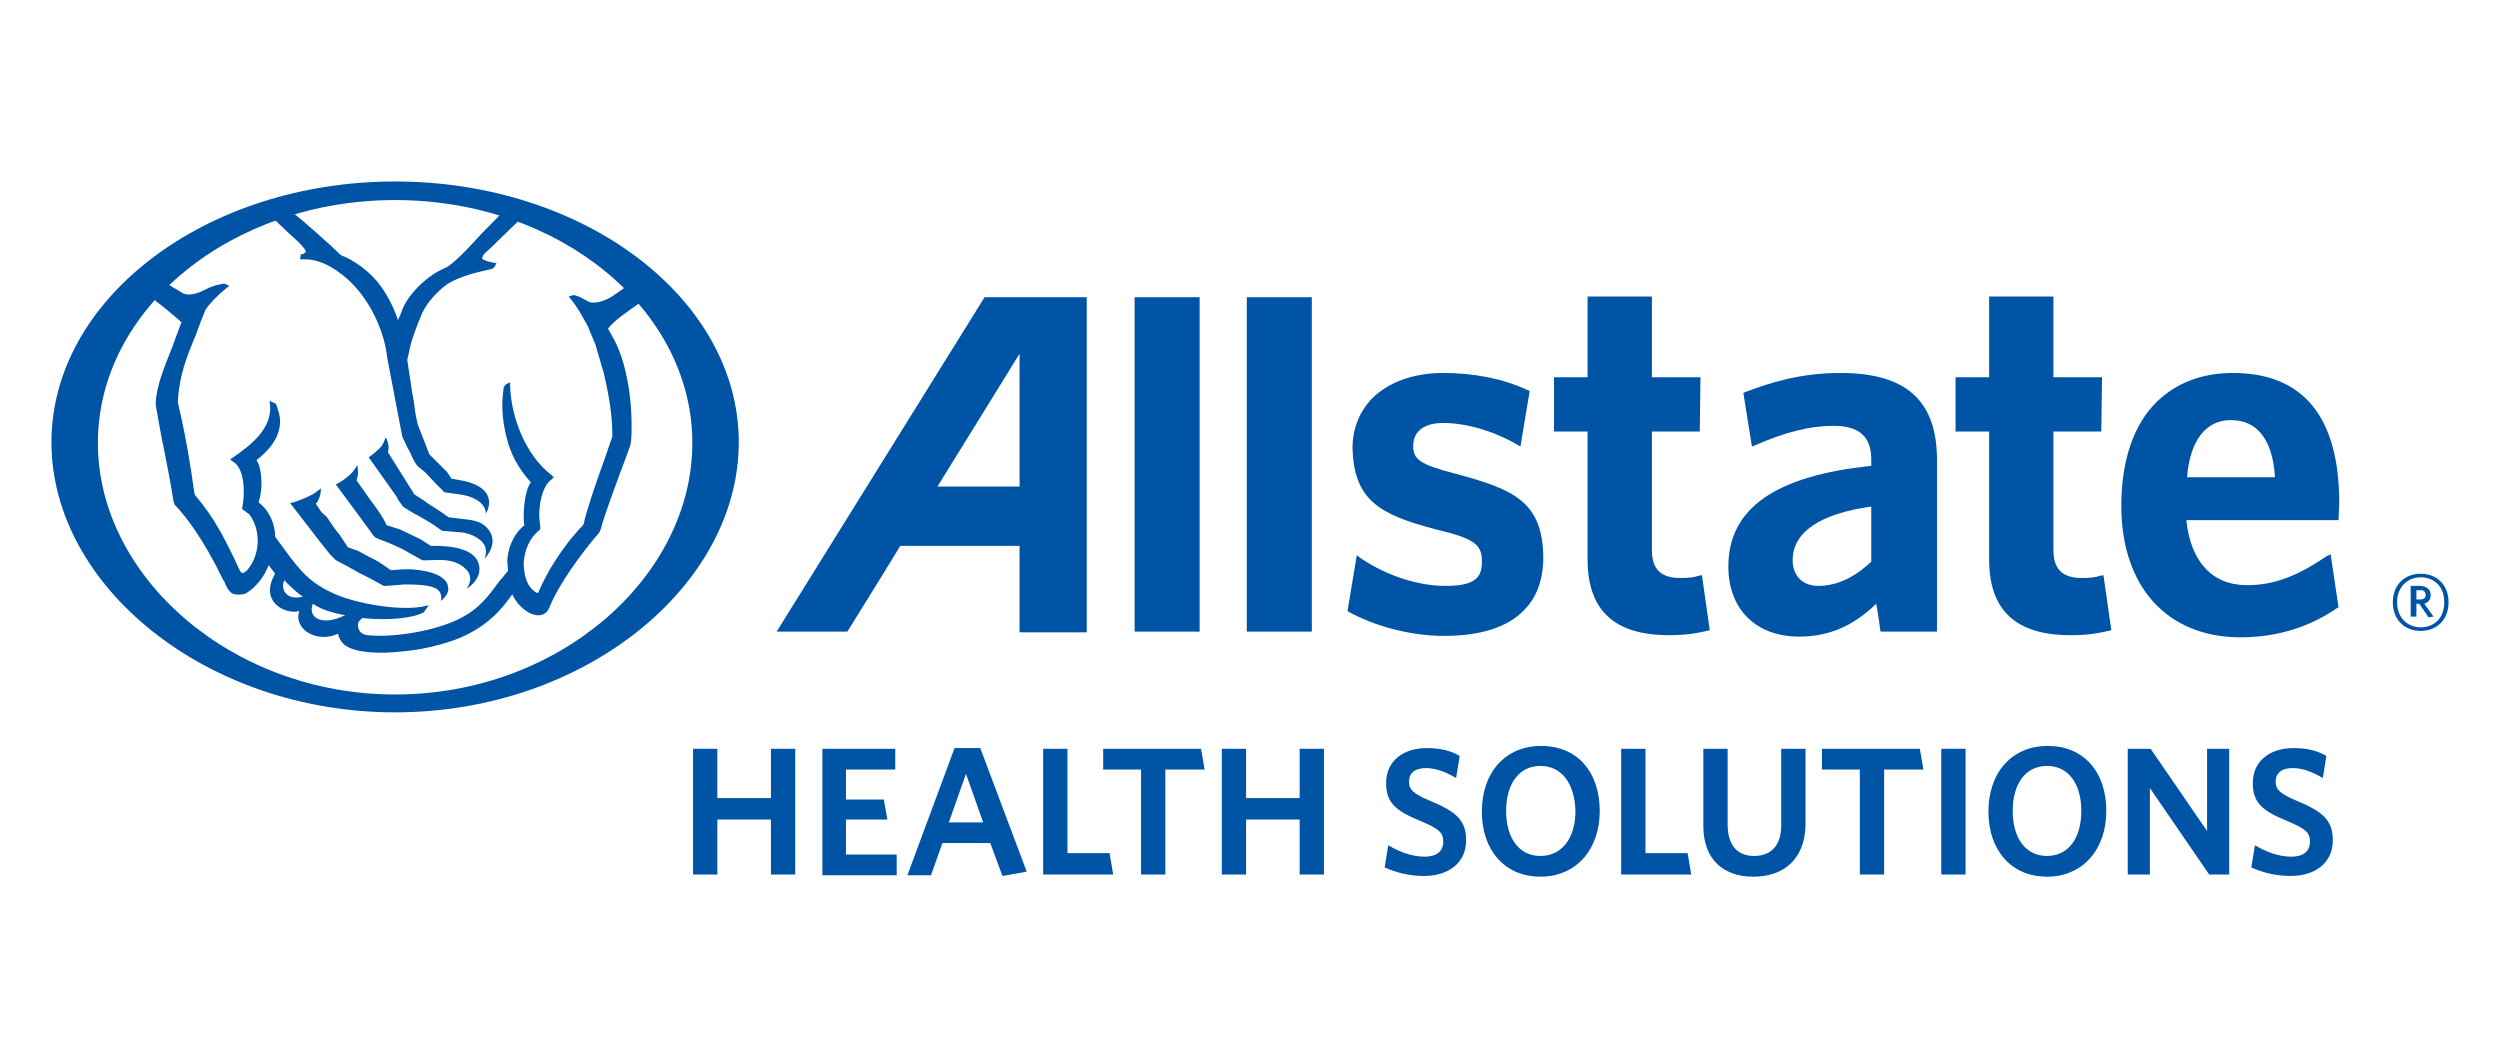 <?xml version="1.0" encoding="utf-8"?>
<!-- Generator: Adobe Illustrator 26.5.0, SVG Export Plug-In . SVG Version: 6.00 Build 0)  -->
<svg version="1.1" id="Layer_1" xmlns="http://www.w3.org/2000/svg" xmlns:xlink="http://www.w3.org/1999/xlink" x="0px" y="0px"
	 viewBox="0 0 349.9 148.1" enable-background="new 0 0 349.9 148.1" xml:space="preserve">
<g>
	<path fill="#0054A6" d="M137.8,41.6l-29.1,46.8h9.9c0,0,7.2-11.6,7.4-12h16.7v12.1h9.4V41.6H137.8z M142.7,68.1h-11.5
		c0.7-1.1,11.5-18.6,11.5-18.6V68.1z"/>
	<rect x="158.8" y="41.6" fill="#0054A6" width="9.1" height="46.8"/>
	<rect x="174.5" y="41.6" fill="#0054A6" width="9.1" height="46.8"/>
	<path fill="#0054A6" d="M203.7,66.3c-5-1.3-6-2-5.9-4.1c0.1-1.9,1.6-3,4.2-3c3.2,0,7,1.1,10.3,3l0.5,0.3l1.3-7.8l-0.3-0.1
		c-3.4-1.6-7.5-2.4-11.8-2.4c-4.2,0-7.7,1.3-10,3.6c-1.8,1.9-2.7,4.3-2.7,6.9c0.2,7.2,3.6,9.3,11.7,11.4c5.4,1.3,6.5,2.1,6.4,4.7
		c0,2.3-1.4,3.2-5.1,3.2c-3.8,0-8.2-1.4-11.9-3.9l-0.5-0.4l-1.3,7.8l0.3,0.2c2.9,1.6,7.9,3.3,13.2,3.3c5.1,0,8.9-1.2,11.2-3.6
		c1.8-1.8,2.7-4.3,2.7-7.4C215.9,70.3,212,68.5,203.7,66.3z"/>
	<path fill="#0054A6" d="M238.2,80.5l-0.5,0.1c-0.6,0.2-1.4,0.3-2.5,0.3c-2.7,0-4-1.2-4-3.9c0,0,0-15.8,0-16.6c0.7,0,6.7,0,6.7,0
		l0.1-7.6c0,0-6.1,0-6.8,0c0-0.8,0-11.3,0-11.3h-9c0,0,0,10.5,0,11.3c-0.7,0-4.7,0-4.7,0v7.6c0,0,4,0,4.7,0c0,0.8,0,17.9,0,17.9
		c0,7.1,3.7,10.6,11.4,10.6c2.5,0,4-0.3,5.3-0.6l0.4-0.1L238.2,80.5z"/>
	<path fill="#0054A6" d="M257.6,52.2c-5.7,0-10,1.4-13.4,2.7L244,55l1.2,7.5l0.5-0.2c4.1-1.8,7.6-2.7,10.9-2.7
		c3.6,0,5.3,1.5,5.3,4.7c0,0,0,0.5,0,0.9c-13.5,1.4-20,6-20,14.1c0,6,3.9,9.8,9.9,9.8c4.2,0,7.6-1.5,10.8-4.6c0.2,1,0.6,3.9,0.6,3.9
		h7.9V64.1C271,56,266.7,52.2,257.6,52.2z M254.5,82c-2.2,0-3.6-1.4-3.6-3.6c0-3.9,3.8-6.5,11-7.5v7.7C259.6,80.8,257.1,82,254.5,82
		z"/>
	<path fill="#0054A6" d="M294.4,80.5l-0.5,0.1c-0.6,0.2-1.4,0.3-2.5,0.3c-2.7,0-4-1.2-4-3.9c0,0,0-15.8,0-16.6c0.8,0,6.7,0,6.7,0
		l0.1-7.6c0,0-6.1,0-6.8,0c0-0.8,0-11.3,0-11.3h-9c0,0,0,10.5,0,11.3c-0.7,0-4.7,0-4.7,0v7.6c0,0,4,0,4.7,0c0,0.8,0,17.9,0,17.9
		c0,7.1,3.7,10.6,11.4,10.6c2.5,0,4-0.3,5.3-0.6l0.4-0.1L294.4,80.5z"/>
	<path fill="#0054A6" d="M325.7,77.8c-4.1,2.8-7.4,4.1-11.2,4.1c-4.9,0-7.9-3.3-8.5-9.1c0.9,0,21.3,0,21.3,0l0.1-2.4
		c0-12-5-18.2-14.9-18.2c-4.3,0-7.9,1.4-10.6,4c-3.3,3.2-5,8.3-5,14.6c0,11.3,6.4,18.4,16.7,18.4c5,0,9.6-1.4,13.5-4.1l0.2-0.1
		l-1.1-7.4L325.7,77.8z M306.1,66.8c0.4-5.1,2.6-8,6.1-8c4.7,0,6,4.3,6.2,8H306.1z"/>
</g>
<g>
	<g>
		<g>
			<path fill="#0054A6" d="M55.3,25.4c-26.5,0-48.1,16.4-48.1,36.5s21.6,37.8,48.1,37.8s48.1-17.7,48.1-37.8
				C103.4,41.8,81.8,25.4,55.3,25.4z M55.3,97.2c-22.9,0-41.6-16.5-41.6-35.2c0-18.8,18.7-34,41.6-34c23,0,41.6,15.3,41.6,34
				C96.9,80.7,78.3,97.2,55.3,97.2z"/>
		</g>
	</g>
	<g>
		<g>
			<g>
				<g>
					<g>
						<g>
							<path id="SVGID_1_" fill="#0054A6" d="M46.2,77.6l0.8,0.8l1.7,0.9l1.6,0.9l0.2,0.1l1.2,0.6l2,1.1c0.1,0,0.4,0,0.4,0l2.5-0.2
								c1.4,0,3.1,0,4.3,0.5c1.2,0.6,0.8,1.8,0.8,1.8s1.3-0.9,1-2c-0.1-0.9-1.2-2.1-4.9-2.4c-1.2-0.1-2.9,0.1-2.9,0.1s-0.1,0-0.2,0
								l-1.6-1.1l-0.7-0.4c-0.1,0-2.3-1.2-2.3-1.2l-1.4-0.5l0,0l-1.2-1.8L47,74.2l-1.3-1.9L45,71.7l-0.8-1.2c0.1,0,0.8-1,0.7-2.2
								c-0.1,0.2-0.2,0.2-0.7,0.6s-2.1,1.1-3.1,1.4l-0.5,0.1l3.7,4.8L46.2,77.6z M52.2,74.9l0.3,0.3c0.1,0.1,1.7,0.7,1.7,0.7
								c1,0.4,2.5,1.1,3.1,1.5l1.8,1c0.1,0.1,1.9-0.1,3.1,0c1.5,0.1,2.6,0.7,3.3,1.6c0.8,1.2-0.2,2.4-0.2,2.4l0,0
								c0.2-0.1,1.9-1.2,1.8-2.9c-0.1-1.6-1.5-3.2-6.8-3.1l-1.4-0.9l-0.4-0.2L56,74.1l-1.9-0.6l0,0c0-0.1-0.4-0.8-0.4-0.8
								c-0.6-1.1-1.5-2.2-2.2-3.2l-0.2-0.3c0,0-1.3-1.8-1.4-2c0.4-0.9,0.1-2.1,0.1-2.1s-0.2,0.4-0.6,0.9c-0.4,0.5-1.3,1.2-2,1.6
								L47,67.8l4.8,6.5L52.2,74.9z M54.3,63.3c0.3-1-0.3-2.1-0.3-2.1l-0.3,0.7c-0.2,0.6-0.9,1.2-1.8,1.9L51.6,64l3.9,5.5l0.2,0.4
								l0.7,1c0.1,0.1,1.6,1,1.6,1l0.6,0.3l1.7,1l1.6,1.1H62l2.4,0.2c1.4,0.1,2.3,0.7,2.7,1c1.5,1.1,0.7,2.7,0.7,2.7s2-1.9,0.7-3.9
								c-0.5-0.7-1.2-1.4-3.2-1.6c0,0-2.4-0.3-2.5-0.3l0,0l-1.3-0.9l-1.7-1.1l-0.4-0.3L58,69.2L54.3,63.3z M38.3,30.6
								c0.1,0.1,0.5,0.5,0.5,0.5l1.9,1.8l1.1,1c0.8,0.8,1,1.2,1,1.3c0,0.2-0.2,0.2-0.3,0.3s-0.4,0.1-0.4,0.1L42,36.3h0.5
								c2.6-0.1,5,1.7,6.5,3.1c2.7,2.6,4.8,6.8,5.2,10.7l2.1,11l0.8,1.7l0.2,0.3l0.3,0.7c0.3,0.7,0.8,1.4,0.8,1.4l1.1,0.9l1.5,1.6
								l0.5,0.5l0.7,0.7c0.1,0,2.2,0.3,2.2,0.3c3.8,0.6,3.6,2.7,3.6,2.7s2.2-3.4-3.1-4.6L63.2,67l0,0l-0.6-0.9
								c-0.1-0.1-0.2-0.2-0.2-0.2l-1.6-1.6l-0.7-0.7l-0.7-1.8l-0.9-2.3c-0.2-0.7-0.4-1.8-0.6-3.4c0-0.1-0.2-1.1-0.2-1.1L57,50.4
								c0-0.1,0.2-0.9,0.2-0.9c0.3-1.7,1-3.6,1.9-5.7c1.2-2.5,3.6-4.1,3.6-4.1c1.8-1.1,4.5-1.7,5.9-2c0.5-0.1,0.7-0.4,0.8-0.7
								l0.1-0.2h-0.2c-0.8-0.1-1.7-0.4-1.8-0.6v-0.1c0-0.1,0.1-0.4,0.3-0.6l1.2-1.1l0.7-0.7c0,0,2.8-2.7,3.2-3.1l-2.6-0.9
								c-0.3,0.4-2.9,3-2.9,3c-1.9,2.1-4.1,4.4-5.1,4.8c-2.4,1-4.9,3.4-5.9,5.6c0,0-0.4,1.1-0.7,1.7c-0.7-2.1-1.7-3.9-2.9-5.4
								c-1.4-1.6-3.1-2.9-5.1-3.7c-1.1-1.1-4.9-4.5-6.9-6.1L38.3,30.6z M48.3,86.1c-3.4,1.7-5.3,0.2-4.5-1.6
								C44.9,85.3,46.6,85.8,48.3,86.1z M42.4,83.5c-2.3,0.6-3.2-1-2.6-2.3C40.2,81.7,41.8,83.2,42.4,83.5z M21.4,41.8
								c0.2,0.1,0.6,0.5,0.6,0.5c0.1,0,3,2.4,3.4,2.8c-0.1,0.2-1.3,3.5-1.3,3.5c-1.1,2.7-2.2,5.5-2.3,7.7v0.4c0,0.1,0.9,5,0.9,5
								l0.1,0.4c0.5,2.6,1.1,5.5,1.4,7.6c0.1,0.6,0.2,1,0.4,1.1c1.4,1.5,3.8,4.5,6.6,10.3c0.1,0.1,0.1,0.2,0.2,0.3
								c0.3,0.8,0.6,1.3,1,1.6c0.5,0.3,1.5,0.3,2.1,0c1.4-0.9,2.5-2.3,3.1-3.9c0.2,0.3,0.8,1,0.9,1.2c-2.4,4.2,1.9,5.8,3.4,5.2
								c-0.9,2.5,2.4,4.6,5.4,3.2c0.4,1.7,1.7,2.1,3,2.4c1.2,0.2,2.9,0.4,5.7,0.1c4.1-0.3,7.9-1.6,9.4-2.4c3.2-1.6,4.9-3.7,6-5.2
								c0,0,0.2-0.3,0.3-0.4c0.3,0.6,0.7,1.2,1.1,1.6c1,1,2,1.4,2.8,1.3c0.6-0.1,1-0.4,1.3-1.1c1.4-3.4,4.5-7.6,7-10.5l0,0l0.2-0.5
								c0.5-2,2.4-7,3.4-9.7l0.7-1.9l0.1-0.5c0.1-0.8,0.1-1.5,0.1-2.3c0-3.5-0.5-6.8-1.4-9.6c-0.5-1.4-0.9-2.3-1.4-3.1L85.1,46
								c0.7-1,2.7-2.4,4.3-3.5l0.1-0.1l-2-2.2c-0.1,0.1-1.4,1-1.4,1c-1.4,1-2.9,1.4-3.8,1c-0.1-0.1-1.3-0.7-1.3-0.7
								c-0.1,0-0.3-0.1-0.3-0.1l-0.4-0.1l-0.4,0.1l-0.3,0.1L80,42c0.8,1,1.3,1.9,1.9,3l0.4,0.7l0.3,0.8l0.1,0.2l0.5,1.2l0.1,0.2
								l0.2,0.7l1,3.4c0.8,3.4,1.2,6.2,1.2,8.6l0,0v0.3l-1.1,3.2c-1.2,3.3-2.6,7.4-2.9,9l-0.1,0.2c-3.1,3.2-5.3,7.1-6.2,9.3
								C75.3,83,75.2,83,75.2,83c-0.1,0-0.5-0.3-0.7-0.5c-0.8-0.7-1.2-2.2-1.2-3.7c0.1-1.9,0.9-3.6,2.2-4.6c0.2-0.2,0.1-0.5,0.1-0.7
								c-0.4-2.2,0.2-5.5,1.6-6.4l0.3-0.3l-0.3-0.3c-3.8-2.9-5.7-8.4-5.8-12.5v-0.5l-0.6,0.3c-0.1,0.1-0.3,0.4-0.3,0.4
								c-0.1,0.8-0.2,1.6-0.2,2.4c0,2.1,0.4,3.9,0.6,4.6c0.5,2.2,1.6,4.3,3.3,6.2c0,0,0,0,0.1,0.1c-0.7,0.9-1,3.1-1,4.7
								c0,0.5,0,1,0.1,1.3C71.6,75,71.1,77,71,78.4l0.1,1.5L70.2,81L70,81.2c-1.7,2.3-2.9,4-5.7,5.4c-3.1,1.6-9,2.7-12.9,2.3
								c-1.4-0.2-1.3-1.4-1.3-1.5c0-0.2,0.1-0.4,0.2-0.5c0,0,0.3-0.3,0.4-0.4c3.7,0.4,7.2,0,8.6-0.8c0.1-0.1,0.5-0.7,0.5-0.7
								l0.2-0.3l-0.4,0.1c-3.1,0.8-9.3-0.2-12.6-1.6c-3.6-1.6-4.8-3-7.7-7l-0.8-1.1c0-1.1-0.3-2.2-0.9-3.2c-0.5-0.9-1.2-1.4-1.4-1.6
								c0.2-0.7,0.4-1.6,0.4-2.5c0-1.3-0.2-2.7-0.7-3.4c2.2-1.7,3.3-3.5,3.3-5.5c0-1-0.6-2.4-0.6-2.4l-0.9-0.4l0.1,0.6
								c0.3,3.4-2.9,5.7-5,7.2l-0.6,0.4l0.4,0.3c1.7,1,1.7,4.5,1.3,6.5v0.1l0.1,0.2h0.1l0.8,0.6c1.7,2.3,1.5,5.7-0.3,7.8
								c-0.4,0.4-0.6,0.4-0.7,0.4c-0.3-0.1-0.5-0.7-0.6-0.9l-0.5-1.1c-1.5-3-2.7-5.6-5.5-8.9L27.2,69c-0.6-4.4-1.2-7.7-1.9-10.9
								l-0.4-1.7V56c0.2-3.4,1.2-6,2.5-9.1l0.7-1.9l0.6-1.5l0.1-0.2c0.7-1,1.7-2,2.8-2.9l0.5-0.4l-0.7-0.3c0,0-1.3,0.1-2.6,0.8
								l-0.2,0.1c-1,0.5-2.1,0.8-2.9,0.5c0,0-2.2-1.3-2.3-1.4L21.4,41.8z"/>
						</g>
					</g>
				</g>
			</g>
		</g>
	</g>
</g>
<g>
	<path fill="#0054A6" d="M107.9,122.4v-7.7h-7.5v7.7H97v-17.6h3.4v6.9h7.5v-6.9h3.4v17.6H107.9z"/>
	<path fill="#0054A6" d="M115.1,122.4v-17.6h10.2v2.9h-6.9v4.2h5.3l0.5,2.8h-5.8v4.9h7.1v2.9h-10.4V122.4z"/>
	<path fill="#0054A6" d="M133.6,104.7h3.6l6.5,17.3l-3.4,0.6l-1.7-4.6h-6.7l-1.6,4.5H127L133.6,104.7z M132.8,115.1h4.8l-2.4-6.8
		L132.8,115.1z"/>
	<path fill="#0054A6" d="M146,122.4v-17.6h3.4v14.6h5.9l0.5,3H146z"/>
	<path fill="#0054A6" d="M163.1,107.7v14.7h-3.4v-14.7h-5.3v-2.9h13.7l0.5,2.9H163.1z"/>
	<path fill="#0054A6" d="M181.9,122.4v-7.7h-7.5v7.7H171v-17.6h3.4v6.9h7.5v-6.9h3.4v17.6H181.9z"/>
	<path fill="#0054A6" d="M199.3,122.6c-2.1,0-4-0.5-5.5-1.2l0.5-3.1c1.5,0.9,3.3,1.6,5.1,1.6c1.6,0,2.6-0.7,2.6-2.1
		c0-1.3-0.6-1.8-3.2-2.9c-3.4-1.4-4.8-2.5-4.8-5.3c0-3.1,2.4-4.9,5.7-4.9c2,0,3.4,0.4,4.6,1.1l-0.5,3.1c-1.3-0.8-2.8-1.4-4.2-1.4
		c-1.7,0-2.4,0.8-2.4,1.9s0.6,1.7,3,2.7c3.6,1.5,5,2.7,5,5.5C205.2,120.8,202.7,122.6,199.3,122.6z"/>
	<path fill="#0054A6" d="M215.6,122.7c-5,0-8.2-3.7-8.2-9.1c0-5.5,3.3-9.2,8.3-9.2c5.1,0,8.2,3.7,8.2,9.1S220.6,122.7,215.6,122.7z
		 M215.6,107.2c-3,0-4.8,2.5-4.8,6.3s1.8,6.3,4.8,6.3s4.9-2.5,4.9-6.3C220.4,109.7,218.6,107.2,215.6,107.2z"/>
	<path fill="#0054A6" d="M226.9,122.4v-17.6h3.4v14.6h5.9l0.5,3H226.9z"/>
	<path fill="#0054A6" d="M245.4,122.7c-4.3,0-7-2.5-7-7.1v-10.8h3.4v10.6c0,2.7,1.2,4.4,3.7,4.4s3.8-1.6,3.8-4.3v-10.7h3.4v10.7
		C252.6,120.2,249.7,122.7,245.4,122.7z"/>
	<path fill="#0054A6" d="M263.7,107.7v14.7h-3.4v-14.7H255v-2.9h13.7l0.5,2.9H263.7z"/>
	<path fill="#0054A6" d="M271.7,122.4v-17.6h3.4v17.6H271.7z"/>
	<path fill="#0054A6" d="M286.5,122.7c-5,0-8.2-3.7-8.2-9.1c0-5.5,3.3-9.2,8.3-9.2c5.1,0,8.2,3.7,8.2,9.1S291.5,122.7,286.5,122.7z
		 M286.5,107.2c-3,0-4.8,2.5-4.8,6.3s1.8,6.3,4.8,6.3s4.8-2.5,4.8-6.3S289.5,107.2,286.5,107.2z"/>
	<path fill="#0054A6" d="M309.2,122.4l-8.3-12.1v12.1h-3.1v-17.6h3.2l7.9,11.5v-11.5h3.1v17.6H309.2z"/>
	<path fill="#0054A6" d="M320.6,122.6c-2.1,0-4-0.5-5.5-1.2l0.5-3.1c1.5,0.9,3.3,1.6,5.1,1.6c1.6,0,2.6-0.7,2.6-2.1
		c0-1.3-0.6-1.8-3.2-2.9c-3.4-1.4-4.8-2.5-4.8-5.3c0-3.1,2.4-4.9,5.7-4.9c2,0,3.4,0.4,4.6,1.1l-0.5,3.1c-1.3-0.8-2.8-1.4-4.2-1.4
		c-1.7,0-2.4,0.8-2.4,1.9s0.6,1.7,3,2.7c3.6,1.5,5,2.7,5,5.5C326.5,120.8,324,122.6,320.6,122.6z"/>
</g>
<path fill="#0054A6" d="M338.8,88.3c-2.3,0-3.9-1.6-3.9-4s1.6-4,3.9-4s3.9,1.6,3.9,4C342.7,86.7,341.1,88.3,338.8,88.3z M338.8,80.8
	c-1.8,0-3.3,1.3-3.3,3.5s1.5,3.5,3.3,3.5c1.9,0,3.3-1.3,3.3-3.5C342.1,82,340.6,80.8,338.8,80.8z M339.9,86.4l-1.3-1.9h-0.4v1.8
	h-0.8V82h1.3c0.9,0,1.5,0.5,1.5,1.3c0,0.6-0.3,1-0.9,1.2l1.3,1.8L339.9,86.4z M338.8,82.6h-0.6v1.3h0.5c0.5,0,0.8-0.2,0.8-0.6
	C339.5,82.9,339.3,82.6,338.8,82.6z"/>
</svg>
